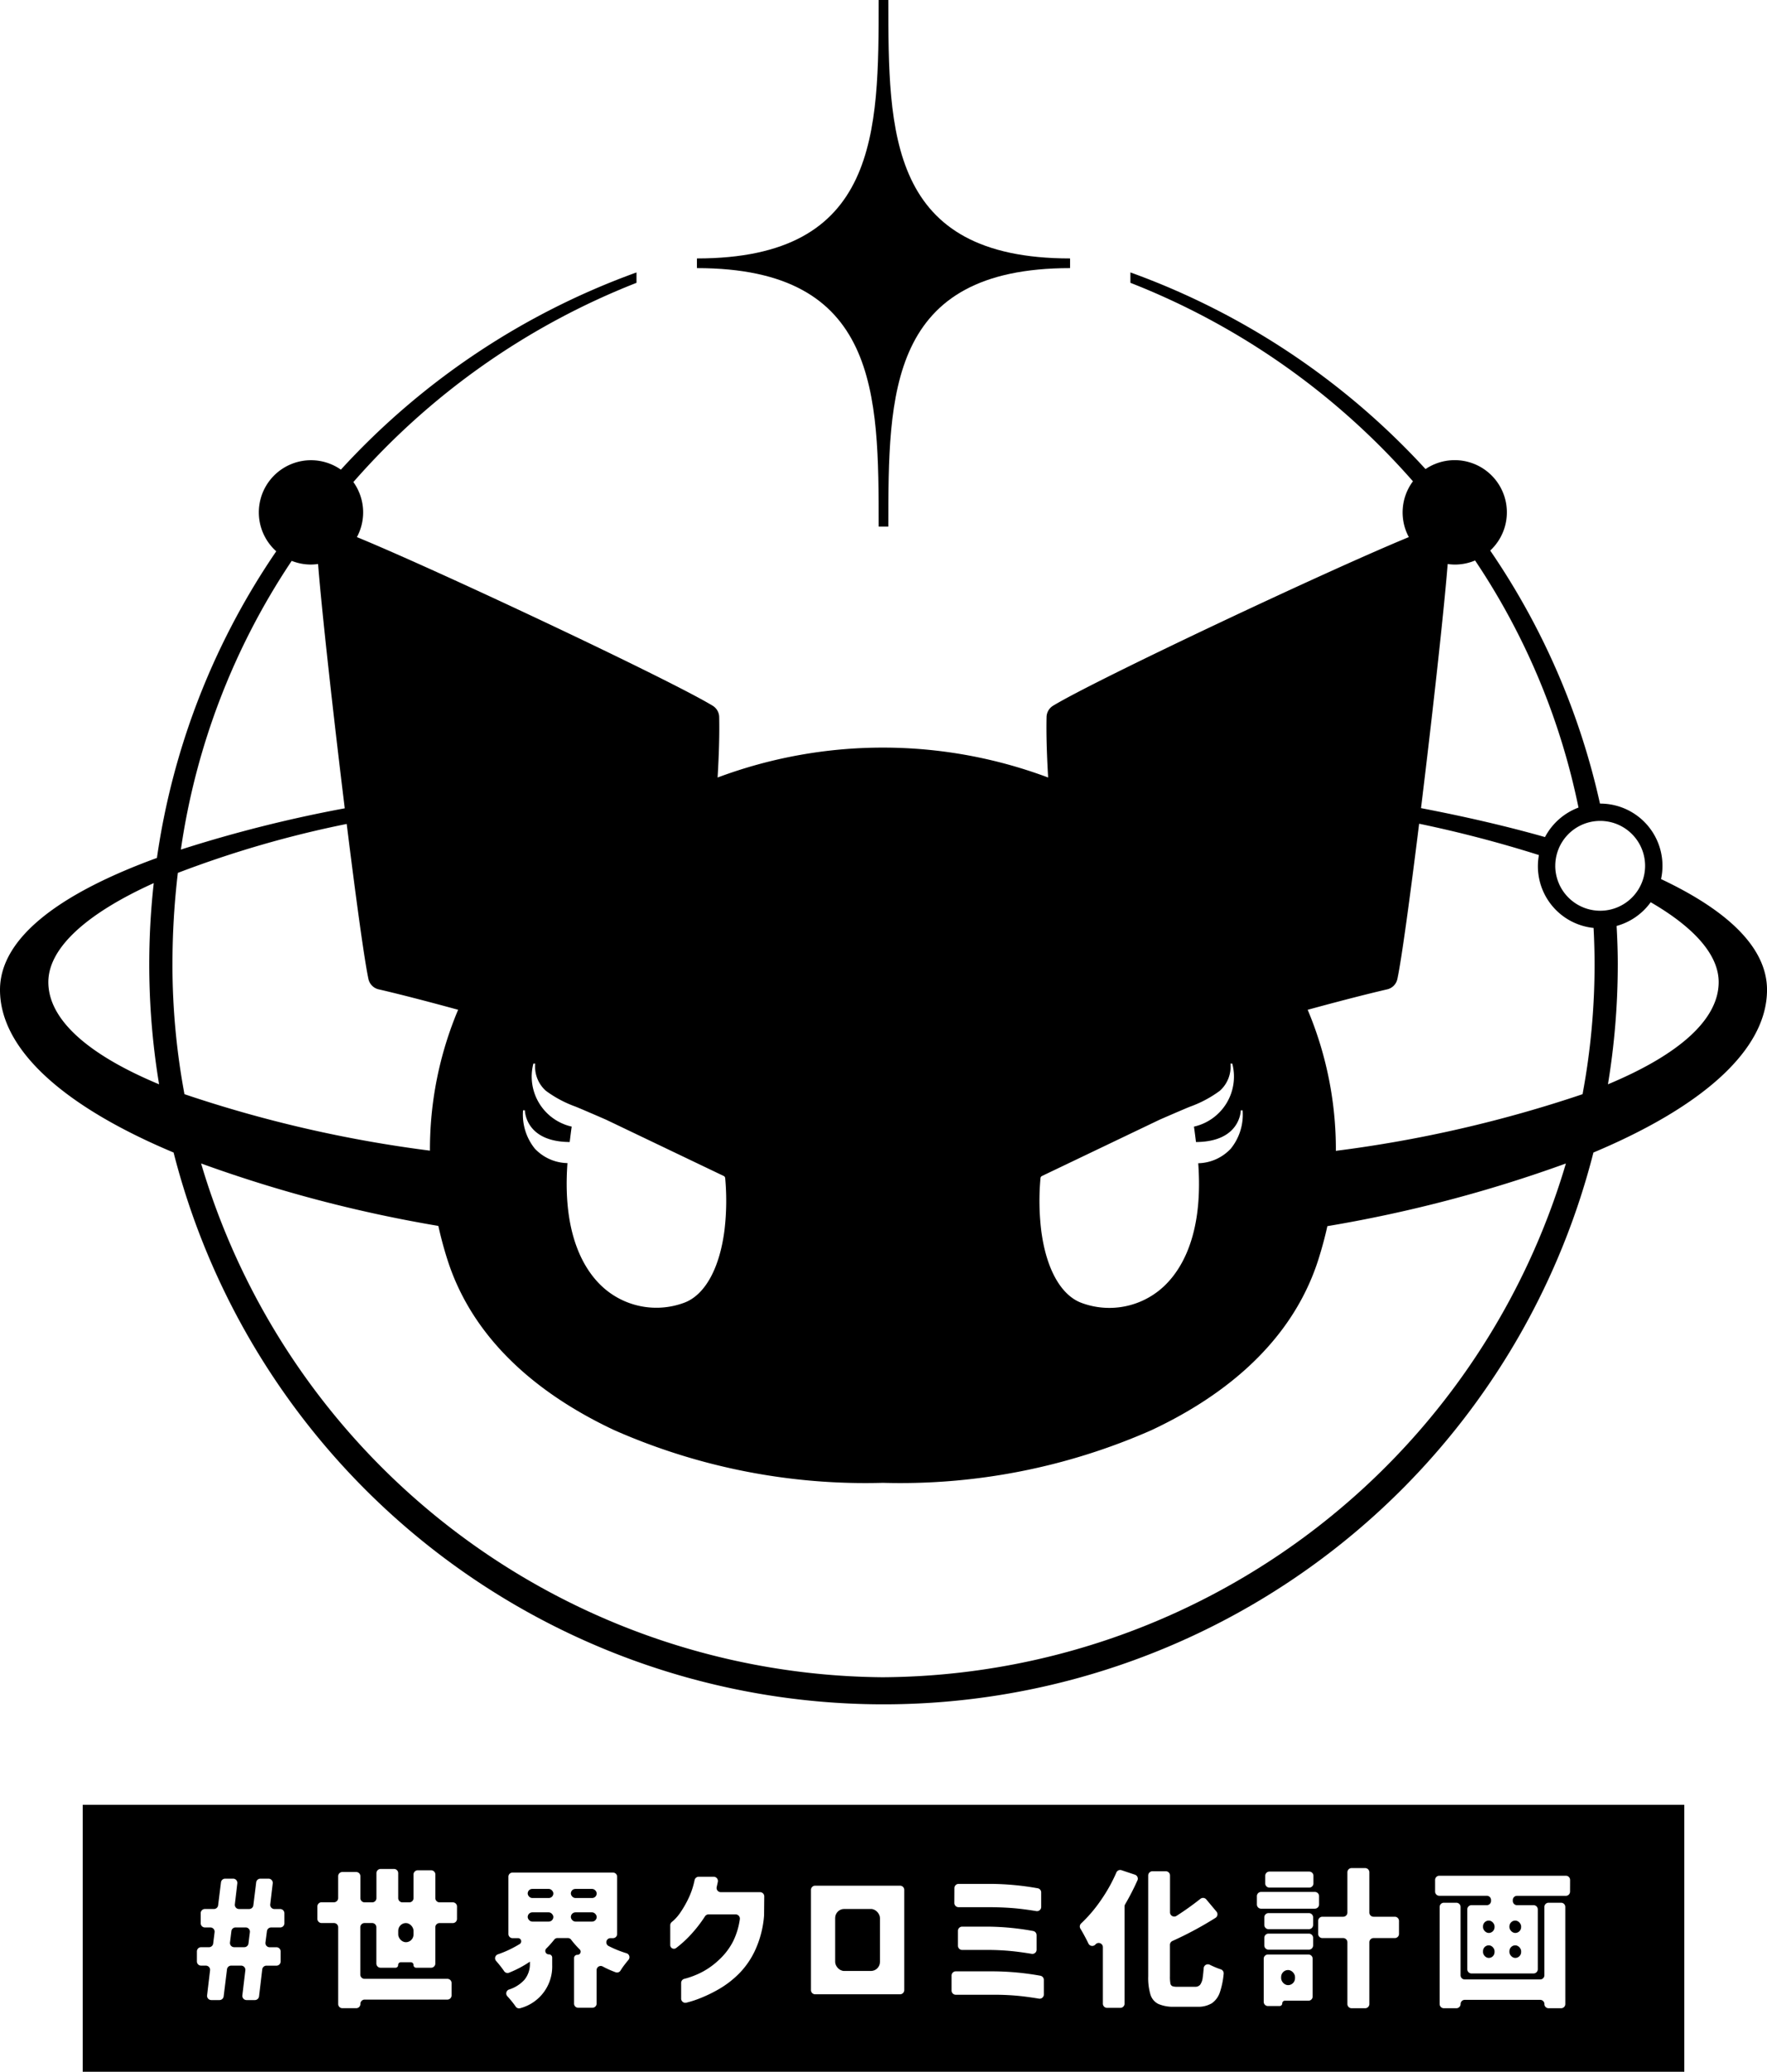 <svg xmlns="http://www.w3.org/2000/svg" width="95.887" height="112.406" viewBox="0 0 95.887 112.406"><g transform="translate(-71.977 -130.55)"><g transform="translate(71.977 130.55)"><g transform="translate(0 0)"><path d="M163.774,130.55h-.525c0,7.211,0,14.022-9.862,14.022v.525c9.862,0,9.862,6.811,9.862,14.022h.525c0-7.211,0-14.022,9.862-14.022v-.525C163.774,144.572,163.774,137.761,163.774,130.55Z" transform="translate(-115.568 -130.55)"/><path d="M162.114,195.282a3.375,3.375,0,0,0-3.3-4.095H158.8a39.381,39.381,0,0,0-5.956-13.729,2.831,2.831,0,0,0-3.51-4.421,40.265,40.265,0,0,0-16.015-10.67v.564A39.619,39.619,0,0,1,148.651,173.7a2.825,2.825,0,0,0-.223,3.028h0c-4.36,1.789-16.986,7.738-19.307,9.15a.735.735,0,0,0-.352.608c-.02.9.008,1.965.086,3.286a25.588,25.588,0,0,0-17.937,0c.078-1.321.106-2.39.086-3.286a.735.735,0,0,0-.352-.608c-2.32-1.413-14.947-7.361-19.307-9.15h0a2.826,2.826,0,0,0-.192-2.987,39.63,39.63,0,0,1,15.364-10.809v-.564a40.264,40.264,0,0,0-16.042,10.7,2.83,2.83,0,0,0-3.507,4.43,39.38,39.38,0,0,0-6.475,16.637c-5.268,1.922-8.516,4.332-8.516,7.157,0,3.215,3.414,6.307,9.42,8.826a39.755,39.755,0,0,0,77.048,0c6-2.519,9.42-5.611,9.42-8.826C167.864,199,165.726,196.987,162.114,195.282Zm-4.48-3.879a3.4,3.4,0,0,0-1.817,1.6c-2.055-.583-4.314-1.107-6.728-1.57.615-5.026,1.242-10.661,1.447-13.245a2.876,2.876,0,0,0,.387.03,2.824,2.824,0,0,0,1.1-.222A37.552,37.552,0,0,1,157.634,191.4Zm-29.194,20.1a.14.14,0,0,1,.079-.111l6.371-3.048c.064-.03,1.377-.6,1.671-.716a6.289,6.289,0,0,0,1.611-.86,1.753,1.753,0,0,0,.576-1.475h.1a2.783,2.783,0,0,1-2.08,3.42c.027.168.1.756.109.836,2.429-.011,2.431-1.72,2.431-1.72h.1a2.931,2.931,0,0,1-.641,2.079A2.494,2.494,0,0,1,137,210.7c.321,4.4-1.263,6.268-2.239,6.992a4.332,4.332,0,0,1-4.136.569c-1.1-.435-1.883-1.863-2.146-3.919A13.5,13.5,0,0,1,128.44,211.507Zm-28.079-3.675h.1s0,1.709,2.431,1.72c.01-.08.082-.668.109-.836a2.783,2.783,0,0,1-2.08-3.42h.1a1.753,1.753,0,0,0,.576,1.475,6.28,6.28,0,0,0,1.611.86c.294.117,1.607.686,1.671.716l6.371,3.048a.14.14,0,0,1,.079.111,13.5,13.5,0,0,1-.038,2.832c-.263,2.056-1.045,3.484-2.146,3.919a4.333,4.333,0,0,1-4.136-.569c-.976-.724-2.56-2.593-2.239-6.992a2.494,2.494,0,0,1-1.771-.786A2.931,2.931,0,0,1,100.361,207.833ZM87.806,178.017a2.816,2.816,0,0,0,1.044.2,2.876,2.876,0,0,0,.387-.03c.205,2.586.832,8.228,1.448,13.256a72.419,72.419,0,0,0-8.893,2.239A37.9,37.9,0,0,1,87.806,178.017ZM74.6,200.872c0-1.817,2-3.689,5.72-5.371a39.923,39.923,0,0,0,.29,10.916C76.692,204.783,74.6,202.876,74.6,200.872Zm6.735-.976a42.281,42.281,0,0,1,.293-4.95,57.477,57.477,0,0,1,9.163-2.655c.491,3.958.958,7.39,1.18,8.414a.734.734,0,0,0,.551.559c1.341.308,3.09.774,4.315,1.109a19.523,19.523,0,0,0-1.529,7.643,68.823,68.823,0,0,1-13.321-3.063A38.417,38.417,0,0,1,81.334,199.9Zm38.587,38.692A38.9,38.9,0,0,1,82.89,210.712,73.634,73.634,0,0,0,95.764,214.1c.139.631.308,1.262.513,1.894,1.54,4.742,5.556,7.557,9.042,9.191a33.766,33.766,0,0,0,14.568,2.854,33.767,33.767,0,0,0,14.568-2.854c3.486-1.633,7.5-4.449,9.042-9.191.2-.627.372-1.254.51-1.881a73.749,73.749,0,0,0,12.944-3.4A38.9,38.9,0,0,1,119.921,238.587Zm37.934-31.635a69,69,0,0,1-13.388,3.074,19.512,19.512,0,0,0-1.529-7.653c1.225-.335,2.975-.8,4.315-1.109a.734.734,0,0,0,.551-.559c.223-1.025.691-4.464,1.182-8.427a66.665,66.665,0,0,1,6.5,1.7,3.364,3.364,0,0,0,2.967,3.954c.032.654.054,1.31.054,1.967A38.375,38.375,0,0,1,157.855,206.953Zm-1.481-12.385A2.437,2.437,0,1,1,158.811,197,2.44,2.44,0,0,1,156.374,194.567Zm2.858,11.849a40.223,40.223,0,0,0,.534-6.521c0-.694-.026-1.383-.064-2.071a3.385,3.385,0,0,0,1.85-1.287c2.411,1.4,3.689,2.883,3.689,4.334C165.241,202.876,163.149,204.783,159.232,206.417Z" transform="translate(-71.977 -147.587)"/></g></g><g transform="translate(76.465 228.471)"><rect width="1.401" height="0.502" rx="0.251" transform="translate(26.49 5.835)"/><rect width="1.401" height="0.493" rx="0.246" transform="translate(26.49 4.564)"/><rect width="2.431" height="3.365" rx="0.491" transform="translate(40.832 5.651)"/><rect width="0.754" height="0.821" rx="0.377" transform="translate(65.033 8.964)"/><path d="M99.692,355.659h-.55a.228.228,0,0,0-.227.2l-.076.615a.228.228,0,0,0,.227.256h.55a.228.228,0,0,0,.226-.2l.076-.615A.228.228,0,0,0,99.692,355.659Z" transform="translate(-90.847 -349.005)"/><rect width="1.391" height="0.502" rx="0.251" transform="translate(24.148 5.835)"/><rect width="1.391" height="0.493" rx="0.246" transform="translate(24.148 4.564)"/><rect width="0.829" height="1.039" rx="0.415" transform="translate(17.123 6.416)"/><rect width="0.638" height="0.684" rx="0.319" transform="translate(77.42 7.624)"/><rect width="0.626" height="0.684" rx="0.313" transform="translate(75.988 7.624)"/><rect width="0.638" height="0.672" rx="0.319" transform="translate(77.42 6.281)"/><rect width="0.626" height="0.672" rx="0.313" transform="translate(75.988 6.281)"/><path d="M81.637,341.336v14.485h86.912V341.336Zm64.17,3.851a.228.228,0,0,1,.228-.228h2.16a.228.228,0,0,1,.228.228v.413a.228.228,0,0,1-.228.228h-2.16a.228.228,0,0,1-.228-.228Zm-16.866.668a.228.228,0,0,1,.228-.228h1.744a15.048,15.048,0,0,1,2.551.238.229.229,0,0,1,.186.226v.787a.228.228,0,0,1-.267.225q-.573-.094-1.074-.144-.615-.06-1.4-.068h-1.744a.228.228,0,0,1-.228-.228Zm4.46,2.554v.788a.229.229,0,0,1-.267.225q-.573-.095-1.074-.147a13.47,13.47,0,0,0-1.4-.065h-1.3a.228.228,0,0,1-.228-.228v-.807a.228.228,0,0,1,.228-.229h1.3a14.127,14.127,0,0,1,2.552.237A.229.229,0,0,1,133.4,348.408Zm-40.819-.647a.228.228,0,0,1-.228.229h-.493a.228.228,0,0,0-.226.2l-.081.615a.228.228,0,0,0,.226.258h.37a.228.228,0,0,1,.228.228v.544a.228.228,0,0,1-.228.228h-.543a.228.228,0,0,0-.227.2l-.174,1.466a.228.228,0,0,1-.226.2h-.453a.228.228,0,0,1-.226-.255l.161-1.358a.228.228,0,0,0-.227-.255h-.542a.228.228,0,0,0-.226.2l-.181,1.468a.229.229,0,0,1-.227.2h-.445a.229.229,0,0,1-.227-.255l.161-1.358a.229.229,0,0,0-.227-.255h-.259a.228.228,0,0,1-.229-.228v-.544a.228.228,0,0,1,.229-.228h.429a.229.229,0,0,0,.227-.2l.076-.615a.228.228,0,0,0-.226-.256h-.3a.228.228,0,0,1-.228-.229v-.544a.228.228,0,0,1,.228-.229h.491a.228.228,0,0,0,.227-.2l.154-1.246a.229.229,0,0,1,.227-.2H89.8a.228.228,0,0,1,.227.255l-.134,1.137a.228.228,0,0,0,.226.255h.551a.228.228,0,0,0,.227-.2l.154-1.246a.228.228,0,0,1,.226-.2h.445a.228.228,0,0,1,.227.255l-.135,1.137a.228.228,0,0,0,.227.255h.312a.228.228,0,0,1,.228.229Zm9.366-.237a.228.228,0,0,1-.228.228H101a.228.228,0,0,0-.228.229v1.966a.228.228,0,0,1-.229.228h-.81a.145.145,0,0,1-.145-.145v-.008a.145.145,0,0,0-.145-.145H98.9a.145.145,0,0,0-.145.145v.008a.144.144,0,0,1-.145.145H97.8a.228.228,0,0,1-.228-.228V347.98a.228.228,0,0,0-.228-.229h-.413a.228.228,0,0,0-.229.229v2.57a.228.228,0,0,0,.229.228h4.495a.228.228,0,0,1,.228.228v.671a.228.228,0,0,1-.228.228H96.936a.228.228,0,0,0-.229.228v.011a.228.228,0,0,1-.228.228h-.751a.228.228,0,0,1-.228-.228V347.98a.228.228,0,0,0-.228-.229H94.6a.228.228,0,0,1-.228-.228v-.671a.228.228,0,0,1,.228-.228h.671a.228.228,0,0,0,.228-.228v-1.186a.228.228,0,0,1,.228-.228h.751a.228.228,0,0,1,.228.228V346.4a.228.228,0,0,0,.229.228h.413a.228.228,0,0,0,.228-.228v-1.355a.228.228,0,0,1,.228-.228h.727a.228.228,0,0,1,.228.228V346.4a.228.228,0,0,0,.229.228h.373a.228.228,0,0,0,.228-.228v-1.283a.228.228,0,0,1,.229-.228h.727a.228.228,0,0,1,.229.228V346.4a.228.228,0,0,0,.228.228h.719a.228.228,0,0,1,.228.228Zm9.308,2.221q-.081.094-.167.205-.158.2-.267.379a.223.223,0,0,1-.265.092,5.357,5.357,0,0,1-.7-.313.224.224,0,0,0-.333.2v1.814a.225.225,0,0,1-.224.224h-.775a.224.224,0,0,1-.224-.224V349.65a.175.175,0,0,1,.175-.175h.009a.171.171,0,0,0,.123-.292,4.9,4.9,0,0,1-.466-.528.223.223,0,0,0-.178-.09H107.4a.223.223,0,0,0-.175.086,5.257,5.257,0,0,1-.426.477.187.187,0,0,0,.128.323h.012a.175.175,0,0,1,.175.175v.413a2.335,2.335,0,0,1-1.721,2.329.222.222,0,0,1-.262-.086,4.3,4.3,0,0,0-.262-.343c-.064-.078-.126-.149-.187-.214a.225.225,0,0,1,.081-.364,1.9,1.9,0,0,0,.842-.529,1.329,1.329,0,0,0,.3-.841v-.145a5.86,5.86,0,0,1-1.133.6.223.223,0,0,1-.266-.084q-.109-.16-.263-.35c-.06-.074-.118-.143-.174-.206a.223.223,0,0,1,.1-.358,5.724,5.724,0,0,0,.728-.306q.24-.121.456-.254a.172.172,0,0,0-.092-.317h-.3a.225.225,0,0,1-.224-.225v-3.109a.224.224,0,0,1,.224-.224h5.452a.225.225,0,0,1,.225.225v3.108a.225.225,0,0,1-.225.225h-.135a.225.225,0,0,0-.107.424c.079.041.161.081.245.119a5.767,5.767,0,0,0,.734.277A.223.223,0,0,1,111.256,349.744Zm7.356-2.439c0,.008,0,.016,0,.024a5.48,5.48,0,0,1-.458,1.836,4.478,4.478,0,0,1-.89,1.316,5.253,5.253,0,0,1-1.062.829,7.628,7.628,0,0,1-1.015.5,5.687,5.687,0,0,1-.769.254l-.029.007a.227.227,0,0,1-.277-.223V351a.228.228,0,0,1,.17-.221l.147-.04a4.615,4.615,0,0,0,.761-.3,4.093,4.093,0,0,0,.942-.66,3.616,3.616,0,0,0,.793-1.023,3.957,3.957,0,0,0,.37-1.206.23.23,0,0,0-.225-.268H115.6a.23.23,0,0,0-.191.1,7.142,7.142,0,0,1-.842,1.071,5.9,5.9,0,0,1-.737.66.2.2,0,0,1-.31-.16v-1.082a.229.229,0,0,1,.082-.175l.1-.085a2.512,2.512,0,0,0,.4-.479,5.636,5.636,0,0,0,.439-.785,4.325,4.325,0,0,0,.3-.924.23.23,0,0,1,.223-.184h.815a.23.23,0,0,1,.224.275c-.011.054-.022.107-.034.159s-.019.082-.028.123a.227.227,0,0,0,.222.279h2.13a.228.228,0,0,1,.228.228Zm7.607,4.082a.228.228,0,0,1-.228.228h-4.607a.228.228,0,0,1-.228-.228v-5.436a.228.228,0,0,1,.228-.229h4.607a.228.228,0,0,1,.228.229Zm7.575.239a.229.229,0,0,1-.267.225q-.573-.095-1.074-.147a13.512,13.512,0,0,0-1.389-.064h-2.05a.228.228,0,0,1-.228-.229V350.6a.228.228,0,0,1,.228-.228h2.05a14.871,14.871,0,0,1,2.543.238.229.229,0,0,1,.186.226Zm5.078-6.191a13.533,13.533,0,0,1-.668,1.3.224.224,0,0,0-.031.113v5.275a.228.228,0,0,1-.229.228h-.719a.228.228,0,0,1-.228-.228v-3.064a.228.228,0,0,0-.392-.159l-.022.022a.228.228,0,0,1-.368-.058q-.076-.158-.18-.354-.143-.269-.255-.452a.229.229,0,0,1,.039-.289,7.725,7.725,0,0,0,1.06-1.243,8.593,8.593,0,0,0,.849-1.516.227.227,0,0,1,.28-.128l.724.242A.228.228,0,0,1,138.874,345.437Zm4.482,6.047a1.178,1.178,0,0,1-.439.616,1.425,1.425,0,0,1-.8.193h-1.232a2.041,2.041,0,0,1-.87-.149.843.843,0,0,1-.431-.5,3.167,3.167,0,0,1-.125-1.007V345.17a.228.228,0,0,1,.229-.228h.727a.228.228,0,0,1,.228.228v2a.228.228,0,0,0,.35.194,15.762,15.762,0,0,0,1.3-.927.228.228,0,0,1,.317.032l.553.661a.228.228,0,0,1-.051.339,19.269,19.269,0,0,1-2.339,1.256.229.229,0,0,0-.134.207v1.714a2.024,2.024,0,0,0,.024.378.2.2,0,0,0,.1.149.731.731,0,0,0,.274.036H142a.338.338,0,0,0,.278-.113.848.848,0,0,0,.137-.394c.019-.122.036-.288.053-.5a.228.228,0,0,1,.33-.188q.1.052.213.1a3.9,3.9,0,0,0,.382.148.229.229,0,0,1,.159.244A4.462,4.462,0,0,1,143.355,351.483Zm5.027.251a.228.228,0,0,1-.228.229h-1.277a.145.145,0,0,0-.145.145.145.145,0,0,1-.145.145h-.633a.228.228,0,0,1-.228-.229v-2.337a.228.228,0,0,1,.228-.229h2.2a.228.228,0,0,1,.228.229Zm.025-2.769a.228.228,0,0,1-.229.228h-2.192a.228.228,0,0,1-.228-.228v-.413a.228.228,0,0,1,.228-.228h2.192a.228.228,0,0,1,.229.228Zm0-1.111a.228.228,0,0,1-.229.228h-2.192a.228.228,0,0,1-.228-.228v-.413a.228.228,0,0,1,.228-.229h2.192a.228.228,0,0,1,.229.229Zm.093-.883h-2.916a.228.228,0,0,1-.228-.228v-.453a.228.228,0,0,1,.228-.228H148.5a.228.228,0,0,1,.229.228v.453A.228.228,0,0,1,148.5,346.971Zm4.568,1.366a.228.228,0,0,1-.228.229h-1.153a.228.228,0,0,0-.229.228v3.351a.228.228,0,0,1-.228.228h-.735a.228.228,0,0,1-.228-.228v-3.351a.228.228,0,0,0-.229-.228h-1.129a.228.228,0,0,1-.228-.229v-.7a.228.228,0,0,1,.228-.229h1.129a.228.228,0,0,0,.229-.228v-2.184a.228.228,0,0,1,.228-.228h.735a.228.228,0,0,1,.228.228v2.184a.228.228,0,0,0,.229.228h1.153a.228.228,0,0,1,.228.229Zm9.025,3.808a.228.228,0,0,1-.229.228h-.679a.228.228,0,0,1-.228-.228v0a.228.228,0,0,0-.228-.228h-4.092a.228.228,0,0,0-.228.228v0a.228.228,0,0,1-.228.228H155.5a.228.228,0,0,1-.228-.228v-5.267a.228.228,0,0,1,.228-.229h.679a.228.228,0,0,1,.228.229v3.705a.228.228,0,0,0,.228.228h4.092a.228.228,0,0,0,.228-.228v-3.705a.228.228,0,0,1,.228-.229h.679a.228.228,0,0,1,.229.229Zm.257-6.1a.228.228,0,0,1-.228.229h-2.651a.228.228,0,0,0-.228.228v.051a.228.228,0,0,0,.228.228h.9a.228.228,0,0,1,.228.229v3.247a.228.228,0,0,1-.228.228H157a.228.228,0,0,1-.228-.228v-3.247a.228.228,0,0,1,.228-.229h.832a.228.228,0,0,0,.228-.228V346.5a.228.228,0,0,0-.228-.228h-2.579a.228.228,0,0,1-.228-.229v-.63a.228.228,0,0,1,.228-.228h6.87a.228.228,0,0,1,.228.228Z" transform="translate(-81.637 -341.336)"/></g></g></svg>